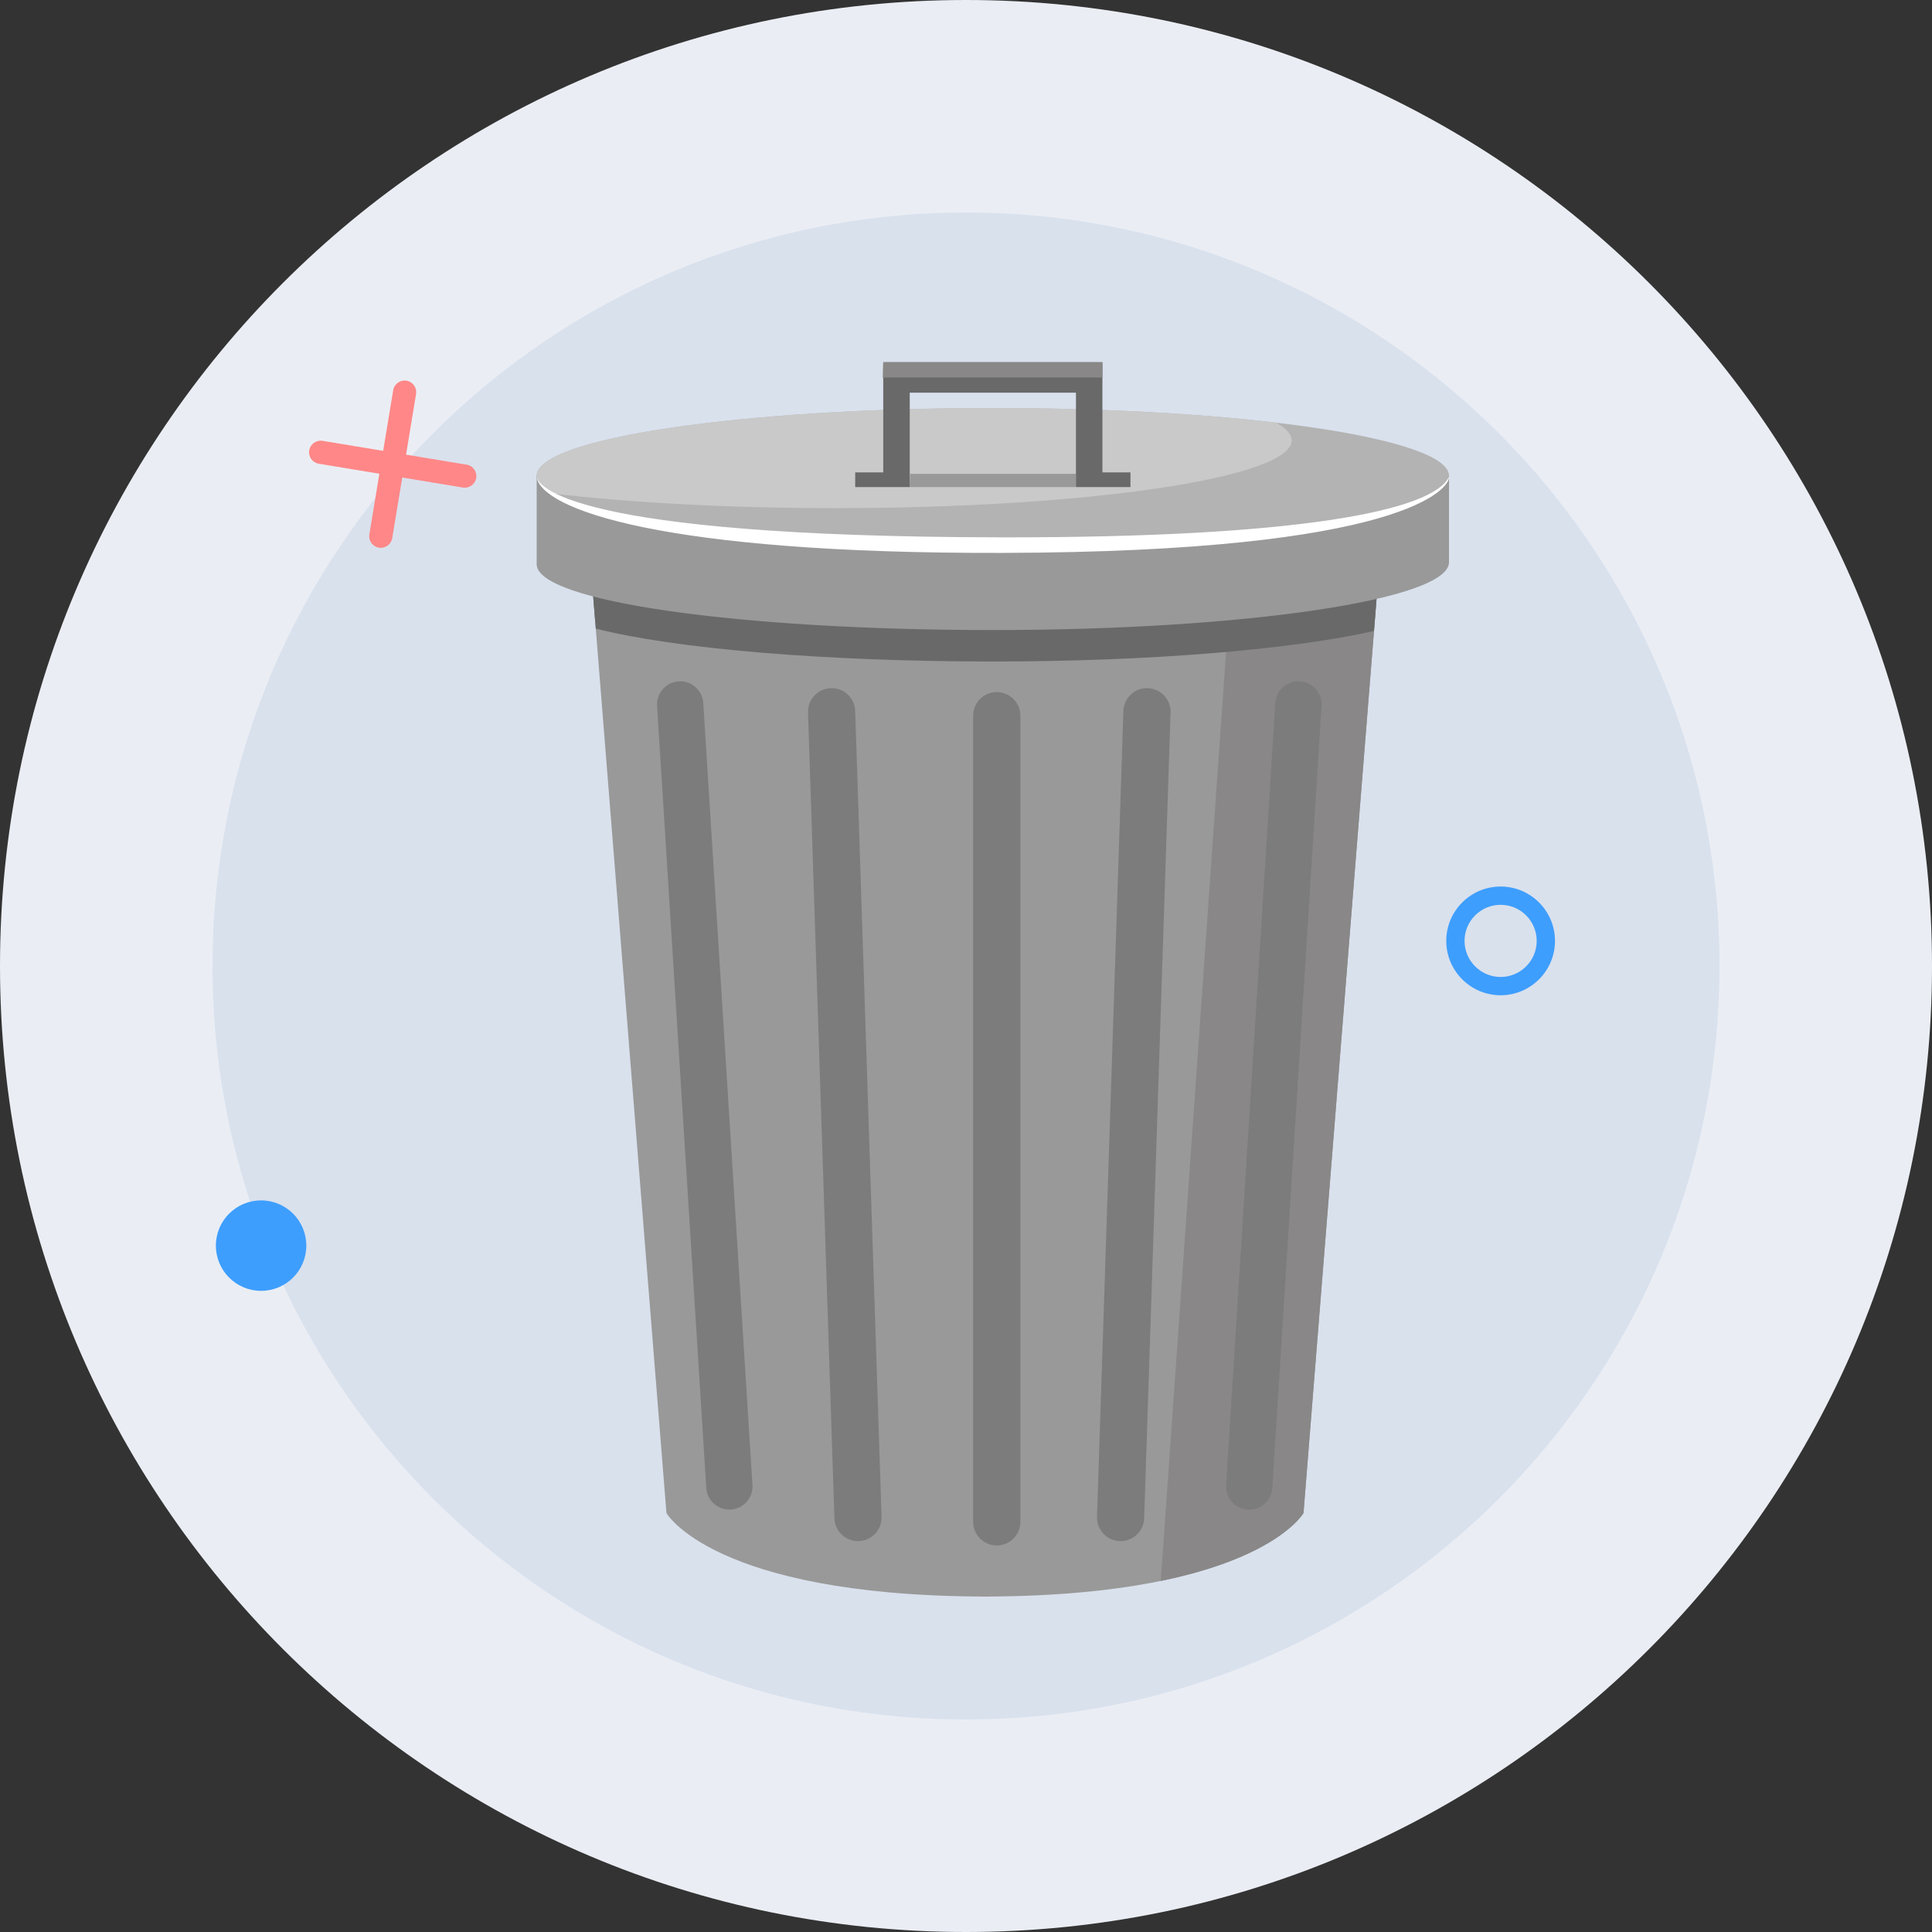 <svg height="144" overflow="visible" viewBox="0 0 144 144" width="144" xmlns="http://www.w3.org/2000/svg"><rect x="0" y="0" width="144" height="144" fill="#333333" stroke="none"/><g><defs><path id="path-1722589016370183" d="M6.108 77.428 C6.108 37.664 38.344 5.428 78.108 5.428 C117.873 5.428 150.108 37.664 150.108 77.428 C150.108 117.193 117.873 149.428 78.108 149.428 C38.344 149.428 6.108 117.193 6.108 77.428 Z" vector-effect="non-scaling-stroke"/></defs> <path style="stroke-width: 0px; stroke-linecap: butt; stroke-linejoin: miter; fill: rgb(234, 238, 244);" d="M0 72 C0 32.235 32.235 0 72 0 C111.765 0 144 32.235 144 72 C144 111.765 111.765 144 72 144 C32.235 144 0 111.765 0 72 Z" vector-effect="non-scaling-stroke"/></g><g><defs><path id="path-1722589016370181" d="M21.948 77.428 C21.948 46.412 47.092 21.268 78.108 21.268 C109.125 21.268 134.269 46.412 134.269 77.428 C134.269 108.445 109.125 133.589 78.108 133.589 C47.092 133.589 21.948 108.445 21.948 77.428 Z" vector-effect="non-scaling-stroke"/></defs> <path style="stroke-width: 0px; stroke-linecap: butt; stroke-linejoin: miter; fill: rgb(217, 225, 237);" d="M15.84 72 C15.84 40.983 40.983 15.84 72 15.84 C103.017 15.84 128.16 40.983 128.16 72 C128.16 103.017 103.017 128.16 72 128.16 C40.983 128.16 15.84 103.017 15.84 72 Z" vector-effect="non-scaling-stroke"/></g><g><defs><path id="path-1722589016345103" d="M79.185 50.142 C79.185 50.142 49.874 48.602 49.874 48.602 C49.874 48.602 55.444 118.295 55.444 118.295 C55.444 118.295 58.896 124.398 78.891 124.515 C78.891 124.515 78.891 124.519 78.891 124.519 C78.99 124.519 79.086 124.519 79.185 124.519 C79.283 124.519 79.379 124.519 79.478 124.519 C79.478 124.519 79.478 124.515 79.478 124.515 C99.473 124.398 102.925 118.295 102.925 118.295 C102.925 118.295 108.495 48.602 108.495 48.602 C108.495 48.602 79.185 50.142 79.185 50.142 Z" vector-effect="non-scaling-stroke"/></defs> <path style="stroke-width: 0px; stroke-linecap: butt; stroke-linejoin: miter; fill: rgb(153, 153, 153);" d="M73.414 44.624 C73.414 44.624 44.104 43.083 44.104 43.083 C44.104 43.083 49.673 112.776 49.673 112.776 C49.673 112.776 53.126 118.879 73.121 118.997 C73.121 118.997 73.121 119 73.121 119 C73.219 119 73.315 119 73.414 119 C73.513 119 73.608 119 73.707 119 C73.707 119 73.707 118.997 73.707 118.997 C93.702 118.879 97.155 112.776 97.155 112.776 C97.155 112.776 102.724 43.083 102.724 43.083 C102.724 43.083 73.414 44.624 73.414 44.624 Z" vector-effect="non-scaling-stroke"/></g><g><defs><path id="path-1722589016345101" d="M79.185 50.142 C79.185 50.142 49.874 48.602 49.874 48.602 C49.874 48.602 50.133 51.838 50.133 51.838 C50.133 51.838 68.048 52.779 68.048 52.779 C68.048 52.779 97.358 51.238 97.358 51.238 C97.358 51.238 92.288 123.351 92.288 123.351 C101.081 121.55 102.927 118.293 102.927 118.293 C102.927 118.293 108.496 48.6 108.496 48.6 C108.496 48.6 79.186 50.14 79.186 50.14 C79.186 50.14 79.185 50.142 79.185 50.142 Z" vector-effect="non-scaling-stroke"/></defs> <path style="stroke-width: 0px; stroke-linecap: butt; stroke-linejoin: miter; fill: rgb(137, 135, 135);" d="M73.414 44.624 C73.414 44.624 44.104 43.083 44.104 43.083 C44.104 43.083 44.363 46.319 44.363 46.319 C44.363 46.319 62.277 47.26 62.277 47.26 C62.277 47.26 91.587 45.719 91.587 45.719 C91.587 45.719 86.517 117.833 86.517 117.833 C95.311 116.031 97.156 112.774 97.156 112.774 C97.156 112.774 102.726 43.081 102.726 43.081 C102.726 43.081 73.415 44.622 73.415 44.622 C73.415 44.622 73.414 44.624 73.414 44.624 Z" vector-effect="non-scaling-stroke"/></g><g><defs><path id="path-172258901634599" d="M49.874 48.602 C49.874 48.602 50.176 52.371 50.176 52.371 C56.018 53.857 67.081 54.824 79.771 54.824 C91.647 54.824 102.099 53.919 108.179 52.549 C108.179 52.549 108.495 48.602 108.495 48.602 C108.495 48.602 79.185 50.142 79.185 50.142 C79.185 50.142 49.874 48.602 49.874 48.602 Z" vector-effect="non-scaling-stroke"/></defs> <path style="stroke-width: 0px; stroke-linecap: butt; stroke-linejoin: miter; fill: rgb(105, 105, 105);" d="M44.104 43.083 C44.104 43.083 44.405 46.853 44.405 46.853 C50.247 48.339 61.311 49.305 74 49.305 C85.876 49.305 96.328 48.4 102.409 47.03 C102.409 47.03 102.724 43.083 102.724 43.083 C102.724 43.083 73.414 44.624 73.414 44.624 C73.414 44.624 44.104 43.083 44.104 43.083 Z" vector-effect="non-scaling-stroke"/></g><g><defs><path id="path-172258901634497" d="M80.064 120.708 C79.092 120.708 78.305 119.921 78.305 118.949 C78.305 118.949 78.305 58.861 78.305 58.861 C78.305 57.89 79.092 57.102 80.064 57.102 C81.035 57.102 81.823 57.89 81.823 58.861 C81.823 58.861 81.823 118.949 81.823 118.949 C81.823 119.921 81.035 120.708 80.064 120.708 Z" vector-effect="non-scaling-stroke"/></defs> <path style="stroke-width: 0px; stroke-linecap: butt; stroke-linejoin: miter; fill: rgb(124, 124, 124);" d="M74.293 115.189 C73.322 115.189 72.534 114.402 72.534 113.431 C72.534 113.431 72.534 53.342 72.534 53.342 C72.534 52.371 73.322 51.584 74.293 51.584 C75.264 51.584 76.052 52.371 76.052 53.342 C76.052 53.342 76.052 113.431 76.052 113.431 C76.052 114.402 75.264 115.189 74.293 115.189 Z" vector-effect="non-scaling-stroke"/></g><g><defs><path id="path-172258901634495" d="M69.72 120.384 C68.775 120.384 67.993 119.634 67.963 118.683 C67.963 118.683 65.996 58.626 65.996 58.626 C65.964 57.654 66.725 56.843 67.697 56.811 C68.678 56.778 69.481 57.54 69.512 58.512 C69.512 58.512 71.478 118.569 71.478 118.569 C71.511 119.541 70.749 120.352 69.777 120.384 C69.757 120.384 69.738 120.384 69.72 120.384 Z" vector-effect="non-scaling-stroke"/></defs> <path style="stroke-width: 0px; stroke-linecap: butt; stroke-linejoin: miter; fill: rgb(124, 124, 124);" d="M63.949 114.866 C63.005 114.866 62.222 114.116 62.192 113.165 C62.192 113.165 60.225 53.107 60.225 53.107 C60.193 52.136 60.955 51.325 61.926 51.292 C62.908 51.26 63.71 52.022 63.741 52.993 C63.741 52.993 65.707 113.05 65.707 113.05 C65.74 114.022 64.978 114.833 64.007 114.866 C63.986 114.866 63.968 114.866 63.949 114.866 Z" vector-effect="non-scaling-stroke"/></g><g><defs><path id="path-172258901634493" d="M60.132 118.036 C59.229 118.036 58.47 117.334 58.412 116.418 C58.412 116.418 54.745 58.132 54.745 58.132 C54.685 57.181 55.408 56.361 56.357 56.301 C57.306 56.242 58.128 56.964 58.187 57.913 C58.187 57.913 61.855 116.2 61.855 116.2 C61.914 117.151 61.192 117.971 60.243 118.031 C60.205 118.032 60.169 118.034 60.132 118.034 C60.132 118.034 60.132 118.036 60.132 118.036 Z" vector-effect="non-scaling-stroke"/></defs> <path style="stroke-width: 0px; stroke-linecap: butt; stroke-linejoin: miter; fill: rgb(124, 124, 124);" d="M54.361 112.517 C53.458 112.517 52.7 111.815 52.642 110.9 C52.642 110.9 48.974 52.613 48.974 52.613 C48.915 51.662 49.637 50.842 50.586 50.783 C51.536 50.723 52.357 51.446 52.417 52.395 C52.417 52.395 56.084 110.682 56.084 110.682 C56.144 111.633 55.421 112.452 54.472 112.512 C54.434 112.514 54.399 112.515 54.361 112.515 C54.361 112.515 54.361 112.517 54.361 112.517 Z" vector-effect="non-scaling-stroke"/></g><g><defs><path id="path-172258901634491" d="M89.294 120.384 C89.275 120.384 89.254 120.384 89.236 120.384 C88.264 120.352 87.504 119.541 87.535 118.569 C87.535 118.569 89.502 58.512 89.502 58.512 C89.534 57.54 90.347 56.773 91.317 56.811 C92.288 56.843 93.048 57.654 93.017 58.626 C93.017 58.626 91.051 118.683 91.051 118.683 C91.02 119.634 90.239 120.384 89.294 120.384 Z" vector-effect="non-scaling-stroke"/></defs> <path style="stroke-width: 0px; stroke-linecap: butt; stroke-linejoin: miter; fill: rgb(124, 124, 124);" d="M83.523 114.866 C83.504 114.866 83.484 114.866 83.465 114.866 C82.494 114.833 81.734 114.022 81.764 113.05 C81.764 113.05 83.731 52.993 83.731 52.993 C83.763 52.022 84.576 51.255 85.546 51.292 C86.517 51.325 87.277 52.136 87.247 53.107 C87.247 53.107 85.28 113.165 85.28 113.165 C85.249 114.116 84.469 114.866 83.523 114.866 Z" vector-effect="non-scaling-stroke"/></g><g><defs><path id="path-172258901634389" d="M98.881 118.036 C98.846 118.036 98.808 118.036 98.771 118.032 C97.82 117.973 97.097 117.153 97.158 116.202 C97.158 116.202 100.826 57.915 100.826 57.915 C100.885 56.964 101.705 56.243 102.656 56.303 C103.607 56.363 104.33 57.182 104.268 58.133 C104.268 58.133 100.601 116.42 100.601 116.42 C100.543 117.334 99.785 118.037 98.881 118.037 C98.881 118.037 98.881 118.036 98.881 118.036 Z" vector-effect="non-scaling-stroke"/></defs> <path style="stroke-width: 0px; stroke-linecap: butt; stroke-linejoin: miter; fill: rgb(124, 124, 124);" d="M93.111 112.517 C93.075 112.517 93.037 112.517 93 112.514 C92.049 112.454 91.326 111.634 91.388 110.683 C91.388 110.683 95.055 52.397 95.055 52.397 C95.115 51.446 95.934 50.725 96.885 50.784 C97.836 50.844 98.559 51.664 98.498 52.615 C98.498 52.615 94.83 110.901 94.83 110.901 C94.772 111.815 94.014 112.519 93.111 112.519 C93.111 112.519 93.111 112.517 93.111 112.517 Z" vector-effect="non-scaling-stroke"/></g><g><defs><path id="path-172258901634387" d="M45.771 47.576 C45.771 50.364 60.992 52.479 79.771 52.479 C98.549 52.479 113.771 50.217 113.771 47.429 C113.771 47.429 113.771 40.98 113.771 40.98 C113.771 40.98 45.771 40.98 45.771 40.98 C45.771 40.98 45.771 47.576 45.771 47.576 C45.771 47.576 45.771 47.576 45.771 47.576 Z" vector-effect="non-scaling-stroke"/></defs> <path style="stroke-width: 0px; stroke-linecap: butt; stroke-linejoin: miter; fill: rgb(153, 153, 153);" d="M40 42.057 C40 44.845 55.222 46.96 74 46.96 C92.778 46.96 108 44.699 108 41.91 C108 41.91 108 35.462 108 35.462 C108 35.462 40 35.462 40 35.462 C40 35.462 40 42.057 40 42.057 C40 42.057 40 42.057 40 42.057 Z" vector-effect="non-scaling-stroke"/></g><g><defs><path id="path-172258901634285" d="M45.771 40.98 C45.771 38.191 60.993 35.93 79.771 35.93 C98.548 35.93 113.771 38.191 113.771 40.98 C113.771 43.769 98.548 46.03 79.771 46.03 C60.993 46.03 45.771 43.769 45.771 40.98 Z" vector-effect="non-scaling-stroke"/></defs> <path style="stroke-width: 0px; stroke-linecap: butt; stroke-linejoin: miter; fill: rgb(179, 179, 179);" d="M40 35.462 C40 32.673 55.222 30.412 74 30.412 C92.778 30.412 108 32.673 108 35.462 C108 38.25 92.778 40.511 74 40.511 C55.222 40.511 40 38.25 40 35.462 Z" vector-effect="non-scaling-stroke"/></g><g><defs><path id="path-172258901634283" d="M45.771 40.98 C45.771 41.437 46.183 41.88 46.95 42.303 C52.748 42.984 60.076 43.392 68.046 43.392 C86.824 43.392 102.046 41.13 102.046 38.342 C102.046 37.885 101.634 37.442 100.867 37.02 C95.069 36.338 87.741 35.93 79.771 35.93 C60.994 35.93 45.771 38.192 45.771 40.98 Z" vector-effect="non-scaling-stroke"/></defs> <path style="stroke-width: 0px; stroke-linecap: butt; stroke-linejoin: miter; fill: rgb(201, 201, 201);" d="M40 35.462 C40 35.918 40.412 36.361 41.179 36.784 C46.977 37.466 54.305 37.873 62.275 37.873 C81.054 37.873 96.275 35.612 96.275 32.823 C96.275 32.367 95.863 31.924 95.096 31.501 C89.298 30.819 81.97 30.412 74 30.412 C55.223 30.412 40 32.673 40 35.462 Z" vector-effect="non-scaling-stroke"/></g><g><defs><path id="path-172258901634281" d="M45.771 41.067 C45.876 41.675 47.973 45.517 80.342 45.57 C102.598 45.605 112.564 43.577 113.766 41.067 C113.854 41.88 110.509 46.655 80.466 46.729 C55.096 46.79 46.095 43.458 45.771 41.067 Z" vector-effect="non-scaling-stroke"/></defs> <path style="stroke-width: 0px; stroke-linecap: butt; stroke-linejoin: miter; fill: rgb(255, 255, 255);" d="M40 35.548 C40.106 36.157 42.202 39.998 74.571 40.051 C96.827 40.087 106.793 38.059 107.995 35.548 C108.084 36.361 104.738 41.137 74.695 41.21 C49.325 41.271 40.324 37.94 40 35.548 Z" vector-effect="non-scaling-stroke"/></g><g><defs><path id="path-172258901634179" d="M73.578 41.822 C73.578 41.822 85.965 41.822 85.965 41.822 C85.965 41.822 85.965 40.834 85.965 40.834 C85.965 40.834 73.612 40.834 73.612 40.834 C73.612 40.834 73.578 41.822 73.578 41.822 Z" vector-effect="non-scaling-stroke"/></defs> <path style="stroke-width: 0px; stroke-linecap: butt; stroke-linejoin: miter; fill: rgb(153, 153, 153);" d="M67.807 36.303 C67.807 36.303 80.195 36.303 80.195 36.303 C80.195 36.303 80.195 35.315 80.195 35.315 C80.195 35.315 67.841 35.315 67.841 35.315 C67.841 35.315 67.807 36.303 67.807 36.303 Z" vector-effect="non-scaling-stroke"/></g><g><defs><path id="path-172258901634177" d="M90.03 41.822 C90.03 41.822 85.965 41.822 85.965 41.822 C85.965 41.822 85.965 34.787 85.965 34.787 C85.965 34.787 73.578 34.787 73.578 34.787 C73.578 34.787 73.578 41.822 73.578 41.822 C73.578 41.822 69.512 41.822 69.512 41.822 C69.512 41.822 69.512 40.726 69.512 40.726 C69.512 40.726 71.603 40.726 71.603 40.726 C71.603 40.726 71.603 32.519 71.603 32.519 C71.603 32.519 87.939 32.519 87.939 32.519 C87.939 32.519 87.939 40.726 87.939 40.726 C87.939 40.726 90.03 40.726 90.03 40.726 C90.03 40.726 90.03 41.822 90.03 41.822 Z" vector-effect="non-scaling-stroke"/></defs> <path style="stroke-width: 0px; stroke-linecap: butt; stroke-linejoin: miter; fill: rgb(105, 105, 105);" d="M84.259 36.303 C84.259 36.303 80.195 36.303 80.195 36.303 C80.195 36.303 80.195 29.268 80.195 29.268 C80.195 29.268 67.807 29.268 67.807 29.268 C67.807 29.268 67.807 36.303 67.807 36.303 C67.807 36.303 63.741 36.303 63.741 36.303 C63.741 36.303 63.741 35.208 63.741 35.208 C63.741 35.208 65.832 35.208 65.832 35.208 C65.832 35.208 65.832 27 65.832 27 C65.832 27 82.168 27 82.168 27 C82.168 27 82.168 35.208 82.168 35.208 C82.168 35.208 84.259 35.208 84.259 35.208 C84.259 35.208 84.259 36.303 84.259 36.303 Z" vector-effect="non-scaling-stroke"/></g><g><defs><path id="path-172258901634075" d="M71.603 32.519 C71.603 32.519 87.939 32.519 87.939 32.519 C87.939 32.519 87.939 33.654 87.939 33.654 C87.939 33.654 71.563 33.654 71.563 33.654 C71.563 33.654 71.603 32.519 71.603 32.519 Z" vector-effect="non-scaling-stroke"/></defs> <path style="stroke-width: 0px; stroke-linecap: butt; stroke-linejoin: miter; fill: rgb(137, 135, 135);" d="M65.832 27 C65.832 27 82.168 27 82.168 27 C82.168 27 82.168 28.135 82.168 28.135 C82.168 28.135 65.793 28.135 65.793 28.135 C65.793 28.135 65.832 27 65.832 27 Z" vector-effect="non-scaling-stroke"/></g><g><defs><path id="path-1722589016367178" d="M22.199 98.27 C22.199 96.408 23.708 94.899 25.569 94.899 C27.43 94.899 28.939 96.408 28.939 98.27 C28.939 100.131 27.43 101.64 25.569 101.64 C23.708 101.64 22.199 100.131 22.199 98.27 Z" vector-effect="non-scaling-stroke"/></defs> <path style="stroke-width: 0px; stroke-linecap: butt; stroke-linejoin: miter; fill: rgb(62, 158, 253);" d="M16.09 92.842 C16.09 90.98 17.599 89.471 19.461 89.471 C21.322 89.471 22.831 90.98 22.831 92.842 C22.831 94.703 21.322 96.212 19.461 96.212 C17.599 96.212 16.09 94.703 16.09 92.842 Z" vector-effect="non-scaling-stroke"/></g><g><defs><path id="path-1722589016367176" d="M4.052,8.105c-2.235,0 -4.052,-1.817 -4.052,-4.052c0,-2.235 1.817,-4.052 4.052,-4.052c2.235,0 4.052,1.817 4.052,4.052c0,2.235 -1.817,4.052 -4.052,4.052zM4.052,1.364c-1.483,0 -2.689,1.207 -2.689,2.689c0,1.482 1.207,2.689 2.689,2.689c1.482,0 2.689,-1.207 2.689,-2.689c0,-1.482 -1.207,-2.689 -2.689,-2.689z" vector-effect="non-scaling-stroke"/></defs><path style="stroke-width: 0px; stroke-linecap: butt; stroke-linejoin: miter; fill: rgb(62, 158, 253);" d="M4.052,8.105c-2.235,0 -4.052,-1.817 -4.052,-4.052c0,-2.235 1.817,-4.052 4.052,-4.052c2.235,0 4.052,1.817 4.052,4.052c0,2.235 -1.817,4.052 -4.052,4.052zM4.052,1.364c-1.483,0 -2.689,1.207 -2.689,2.689c0,1.482 1.207,2.689 2.689,2.689c1.482,0 2.689,-1.207 2.689,-2.689c0,-1.482 -1.207,-2.689 -2.689,-2.689z" transform="translate(107.796, 66.076) rotate(0)" vector-effect="non-scaling-stroke"/></g><g><defs><path id="path-1722589016366174" d="M36.373 39.315 C36.373 39.315 37.119 34.797 37.119 34.797 C37.198 34.327 36.879 33.882 36.408 33.803 C35.938 33.725 35.493 34.044 35.414 34.514 C35.414 34.514 34.668 39.032 34.668 39.032 C34.668 39.032 30.15 38.285 30.15 38.285 C29.679 38.207 29.234 38.526 29.156 38.996 C29.078 39.467 29.396 39.912 29.867 39.99 C29.867 39.99 34.385 40.737 34.385 40.737 C34.385 40.737 33.638 45.255 33.638 45.255 C33.56 45.725 33.878 46.17 34.349 46.249 C34.819 46.327 35.264 46.008 35.343 45.538 C35.343 45.538 36.09 41.02 36.09 41.02 C36.09 41.02 40.607 41.767 40.607 41.767 C41.078 41.845 41.523 41.526 41.601 41.056 C41.68 40.585 41.361 40.14 40.89 40.062 C40.89 40.062 36.373 39.315 36.373 39.315 Z" vector-effect="non-scaling-stroke"/></defs> <path style="stroke-width: 0px; stroke-linecap: butt; stroke-linejoin: miter; fill: rgb(255, 135, 135);" d="M30.264 33.887 C30.264 33.887 31.011 29.369 31.011 29.369 C31.089 28.899 30.77 28.454 30.3 28.375 C29.829 28.297 29.384 28.616 29.306 29.086 C29.306 29.086 28.559 33.604 28.559 33.604 C28.559 33.604 24.041 32.857 24.041 32.857 C23.571 32.779 23.126 33.098 23.048 33.568 C22.969 34.039 23.288 34.484 23.758 34.562 C23.758 34.562 28.276 35.309 28.276 35.309 C28.276 35.309 27.53 39.826 27.53 39.826 C27.451 40.297 27.77 40.742 28.24 40.82 C28.711 40.899 29.156 40.58 29.234 40.109 C29.234 40.109 29.981 35.592 29.981 35.592 C29.981 35.592 34.499 36.338 34.499 36.338 C34.969 36.417 35.414 36.098 35.493 35.627 C35.571 35.157 35.252 34.712 34.782 34.634 C34.782 34.634 30.264 33.887 30.264 33.887 Z" vector-effect="non-scaling-stroke"/></g></svg>
